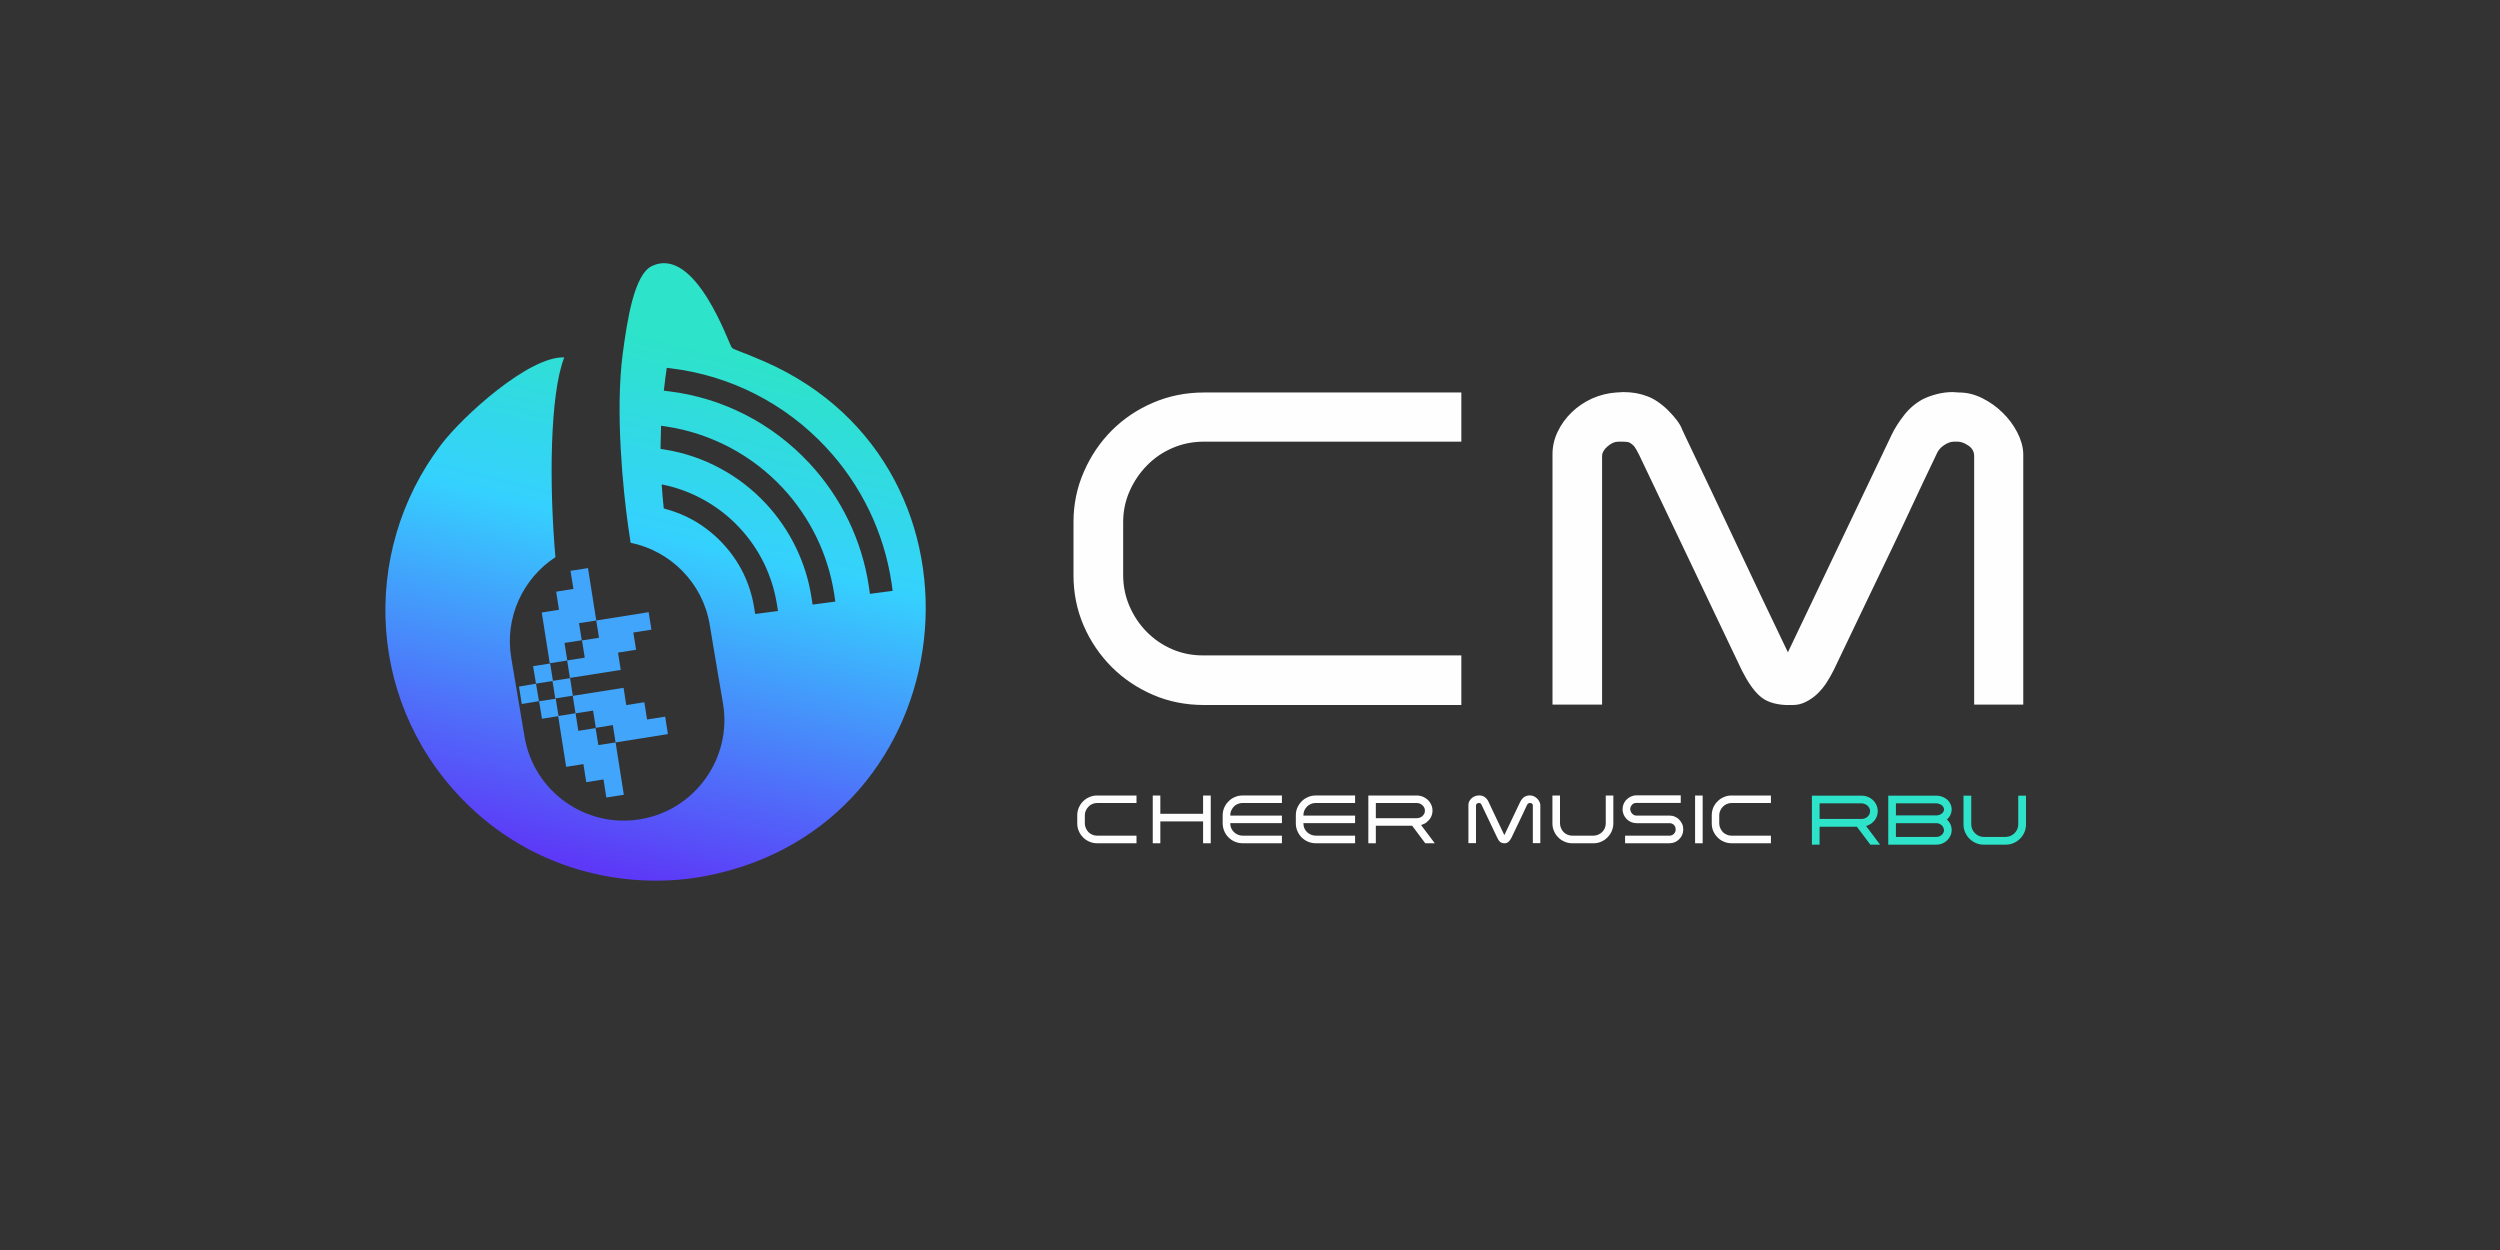 <?xml version="1.0" encoding="UTF-8"?>
<!DOCTYPE svg PUBLIC "-//W3C//DTD SVG 1.1//EN" "http://www.w3.org/Graphics/SVG/1.1/DTD/svg11.dtd">
<!-- Creator: CorelDRAW 2018 (64-Bit) -->
<svg xmlns="http://www.w3.org/2000/svg" xml:space="preserve" width="300px" height="150px" version="1.1" style="shape-rendering:geometricPrecision; text-rendering:geometricPrecision; image-rendering:optimizeQuality; fill-rule:evenodd; clip-rule:evenodd"
viewBox="0 0 300 150"
 xmlns:xlink="http://www.w3.org/1999/xlink">
 <rect x="0" y="0" width="300" height="150" fill="#333333" stroke="none"/>
 <defs>
  <style type="text/css">
   <![CDATA[
    .fil3 {fill:#41A5FC}
    .fil1 {fill:#2DE3C9;fill-rule:nonzero}
    .fil0 {fill:#FEFEFE;fill-rule:nonzero}
    .fil2 {fill:url(#id0)}
   ]]>
  </style>
  <linearGradient id="id0" gradientUnits="userSpaceOnUse" x1="68.48" y1="103.38" x2="83.6" y2="41.48">
   <stop offset="0" style="stop-opacity:1; stop-color:#5D39F7"/>
   <stop offset="0.639" style="stop-opacity:1; stop-color:#35D1FE"/>
   <stop offset="1" style="stop-opacity:1; stop-color:#2DE3C9"/>
  </linearGradient>
 </defs>
 <g id="Layer_x0020_1">
  <path class="fil0" d="M236.9 84.55l0 -29.82c0,-0.54 -0.24,-0.96 -0.71,-1.27 -0.47,-0.31 -0.88,-0.46 -1.24,-0.46l-0.49 0c-0.36,0 -0.76,0.14 -1.19,0.43 -0.43,0.29 -0.74,0.67 -0.92,1.14l-1.52 3.19c-0.39,0.83 -0.88,1.87 -1.46,3.11 -0.57,1.25 -1.3,2.77 -2.16,4.58 -0.87,1.8 -1.89,3.93 -3.06,6.38 -1.17,2.45 -2.53,5.3 -4.09,8.55 -0.25,0.51 -0.54,1.01 -0.86,1.52 -0.32,0.5 -0.7,0.95 -1.11,1.35 -0.42,0.4 -0.88,0.72 -1.38,0.97 -0.51,0.26 -1.03,0.38 -1.57,0.38l-0.87 0c-1.37,-0.07 -2.41,-0.44 -3.13,-1.11 -0.73,-0.66 -1.43,-1.68 -2.12,-3.05l-12.33 -25.87c-0.22,-0.43 -0.39,-0.74 -0.52,-0.92 -0.12,-0.18 -0.33,-0.36 -0.62,-0.54 -0.22,-0.08 -0.47,-0.11 -0.76,-0.11l-0.59 0c-0.44,0 -0.87,0.19 -1.3,0.57 -0.43,0.38 -0.65,0.76 -0.65,1.16l0 29.82 -5.95 0 0 -30.04c0,-0.93 0.2,-1.84 0.62,-2.7 0.41,-0.87 0.97,-1.64 1.68,-2.33 0.7,-0.68 1.51,-1.23 2.43,-1.65 0.92,-0.41 1.89,-0.66 2.9,-0.73l0.86 -0.05c1.05,0 1.99,0.16 2.82,0.48 0.43,0.15 0.87,0.37 1.32,0.68 0.45,0.31 0.88,0.66 1.27,1.06 0.4,0.39 0.75,0.8 1.06,1.21 0.31,0.42 0.51,0.79 0.62,1.11l0.33 0.71c2.05,4.29 4.09,8.58 6.11,12.88 2.02,4.29 4.06,8.58 6.12,12.87l0.11 0.22 12.44 -26.08c0.36,-0.76 0.86,-1.55 1.49,-2.36 0.63,-0.81 1.38,-1.45 2.25,-1.92 0.5,-0.25 1.07,-0.46 1.7,-0.62 0.63,-0.16 1.26,-0.24 1.87,-0.24l0.81 0.05c0.94,0 1.86,0.23 2.76,0.68 0.9,0.45 1.71,1.02 2.43,1.73 0.73,0.7 1.31,1.49 1.76,2.35 0.45,0.87 0.7,1.72 0.73,2.55l0 30.14 -5.89 0zm-103.48 -4.49c-1.44,-1.45 -2.57,-3.11 -3.38,-4.98 -0.81,-1.88 -1.22,-3.9 -1.22,-6.06l0 -6.39c0,-2.13 0.42,-4.14 1.25,-6.03 0.83,-1.9 1.95,-3.55 3.35,-4.95 1.41,-1.41 3.06,-2.52 4.96,-3.33 1.89,-0.81 3.92,-1.22 6.08,-1.22l30.9 0 0 5.9 -30.9 0c-1.33,0 -2.58,0.25 -3.76,0.76 -1.17,0.5 -2.19,1.2 -3.05,2.08 -0.87,0.88 -1.57,1.91 -2.09,3.08 -0.52,1.18 -0.78,2.41 -0.78,3.71l0 6.39c0,1.3 0.25,2.53 0.75,3.7 0.51,1.18 1.19,2.2 2.06,3.09 0.87,0.88 1.88,1.58 3.03,2.08 1.16,0.51 2.4,0.76 3.74,0.76l31 0 0 5.95 -30.9 0c-2.16,0 -4.19,-0.4 -6.08,-1.21 -1.9,-0.82 -3.55,-1.93 -4.96,-3.33z"/>
  <path class="fil0" d="M129.97 100.49c-0.22,-0.22 -0.39,-0.47 -0.51,-0.76 -0.13,-0.28 -0.19,-0.59 -0.19,-0.92l0 -0.98c0,-0.32 0.06,-0.63 0.19,-0.92 0.13,-0.29 0.3,-0.54 0.51,-0.75 0.22,-0.22 0.47,-0.39 0.76,-0.51 0.29,-0.13 0.6,-0.19 0.93,-0.19l4.72 0 0 0.9 -4.72 0c-0.2,0 -0.4,0.04 -0.58,0.12 -0.18,0.07 -0.33,0.18 -0.46,0.32 -0.13,0.13 -0.24,0.29 -0.32,0.47 -0.08,0.18 -0.12,0.36 -0.12,0.56l0 0.98c0,0.2 0.04,0.39 0.12,0.56 0.07,0.18 0.18,0.34 0.31,0.48 0.13,0.13 0.29,0.24 0.46,0.31 0.18,0.08 0.37,0.12 0.57,0.12l4.74 0 0 0.91 -4.72 0c-0.33,0 -0.64,-0.06 -0.93,-0.19 -0.29,-0.12 -0.54,-0.29 -0.76,-0.51zm15.32 -5.03l0 5.73 -0.92 0 0 -2.62 -5.13 0 0 2.62 -0.91 0 0 -5.73 0.91 0 0 2.2 5.13 0 0 -2.2 0.92 0zm2.77 1.33c-0.13,0.14 -0.23,0.3 -0.31,0.47 -0.08,0.18 -0.12,0.37 -0.12,0.57l0 0.04 6.2 0 0 0.91 -6.2 0 0 0.04c0,0.2 0.04,0.39 0.12,0.57 0.08,0.17 0.18,0.33 0.32,0.46 0.13,0.13 0.29,0.24 0.47,0.31 0.18,0.08 0.37,0.12 0.56,0.12l4.73 0 0 0.91 -4.73 0c-0.33,0 -0.64,-0.07 -0.93,-0.19 -0.29,-0.13 -0.54,-0.3 -0.75,-0.51 -0.22,-0.22 -0.39,-0.47 -0.51,-0.76 -0.12,-0.29 -0.19,-0.6 -0.19,-0.92l0 -0.98c0,-0.33 0.07,-0.64 0.19,-0.92 0.13,-0.29 0.3,-0.54 0.52,-0.75 0.21,-0.22 0.46,-0.39 0.75,-0.51 0.29,-0.13 0.6,-0.19 0.92,-0.19l4.73 0 0 0.9 -4.73 0c-0.21,0 -0.4,0.04 -0.58,0.12 -0.17,0.07 -0.33,0.18 -0.46,0.31zm8.78 0c-0.13,0.14 -0.24,0.3 -0.32,0.47 -0.07,0.18 -0.11,0.37 -0.11,0.57l0 0.04 6.2 0 0 0.91 -6.2 0 0 0.04c0,0.2 0.04,0.39 0.11,0.57 0.08,0.17 0.19,0.33 0.32,0.46 0.14,0.13 0.3,0.24 0.47,0.31 0.18,0.08 0.37,0.12 0.57,0.12l4.73 0 0 0.91 -4.73 0c-0.33,0 -0.64,-0.07 -0.93,-0.19 -0.29,-0.13 -0.54,-0.3 -0.76,-0.51 -0.21,-0.22 -0.38,-0.47 -0.5,-0.76 -0.13,-0.29 -0.19,-0.6 -0.19,-0.92l0 -0.98c0,-0.33 0.06,-0.64 0.19,-0.92 0.13,-0.29 0.3,-0.54 0.51,-0.75 0.22,-0.22 0.47,-0.39 0.76,-0.51 0.29,-0.13 0.59,-0.19 0.92,-0.19l4.73 0 0 0.9 -4.73 0c-0.21,0 -0.4,0.04 -0.58,0.12 -0.17,0.07 -0.33,0.18 -0.46,0.31zm14.48 1.76c-0.1,0.11 -0.22,0.21 -0.36,0.28 -0.14,0.07 -0.28,0.13 -0.43,0.18 0.13,0.17 0.26,0.35 0.4,0.53 0.14,0.19 0.29,0.38 0.43,0.57 0.14,0.19 0.28,0.38 0.42,0.56 0.14,0.19 0.27,0.36 0.39,0.52l-1.14 0 -1.57 -2.1 -4.36 0 0 2.1 -0.9 0 0 -5.73 5.8 0c0.39,0 0.74,0.1 1.04,0.3 0.26,0.16 0.47,0.37 0.62,0.64 0.16,0.27 0.24,0.56 0.24,0.87 0,0.25 -0.05,0.49 -0.15,0.71 -0.1,0.22 -0.24,0.41 -0.43,0.58l0 -0.01zm-6.22 -0.37l4.93 0c0.12,0 0.25,-0.02 0.37,-0.07 0.11,-0.05 0.22,-0.11 0.3,-0.19 0.09,-0.09 0.16,-0.18 0.22,-0.29 0.05,-0.11 0.07,-0.23 0.07,-0.36 0,-0.13 -0.02,-0.24 -0.08,-0.35 -0.05,-0.11 -0.13,-0.21 -0.22,-0.29 -0.09,-0.09 -0.19,-0.15 -0.31,-0.2 -0.12,-0.04 -0.24,-0.07 -0.38,-0.07l-4.9 0 0 1.82zm18.84 3l0 -4.55c0,-0.09 -0.04,-0.15 -0.11,-0.2 -0.07,-0.04 -0.14,-0.07 -0.19,-0.07l-0.08 0c-0.05,0 -0.11,0.02 -0.18,0.07 -0.06,0.04 -0.11,0.1 -0.14,0.17l-0.23 0.49c-0.06,0.13 -0.13,0.28 -0.22,0.47 -0.09,0.19 -0.2,0.43 -0.33,0.7 -0.14,0.28 -0.29,0.6 -0.47,0.98 -0.18,0.37 -0.39,0.81 -0.62,1.3 -0.04,0.08 -0.09,0.16 -0.14,0.23 -0.05,0.08 -0.1,0.15 -0.17,0.21 -0.06,0.06 -0.13,0.11 -0.21,0.15 -0.07,0.04 -0.15,0.06 -0.24,0.06l-0.13 0c-0.21,-0.01 -0.37,-0.07 -0.48,-0.17 -0.11,-0.1 -0.22,-0.26 -0.32,-0.47l-1.88 -3.95c-0.04,-0.06 -0.06,-0.11 -0.08,-0.14 -0.02,-0.03 -0.05,-0.05 -0.1,-0.08 -0.03,-0.01 -0.07,-0.02 -0.11,-0.02l-0.09 0c-0.07,0 -0.14,0.03 -0.2,0.09 -0.07,0.06 -0.1,0.12 -0.1,0.18l0 4.55 -0.91 0 0 -4.59c0,-0.14 0.03,-0.28 0.09,-0.41 0.07,-0.13 0.15,-0.25 0.26,-0.36 0.11,-0.1 0.23,-0.18 0.37,-0.25 0.14,-0.06 0.29,-0.1 0.44,-0.11l0.14 -0.01c0.16,0 0.3,0.03 0.43,0.08 0.06,0.02 0.13,0.05 0.2,0.1 0.07,0.05 0.13,0.1 0.19,0.16 0.06,0.06 0.12,0.12 0.16,0.19 0.05,0.06 0.08,0.12 0.1,0.17l0.05 0.1c0.31,0.66 0.62,1.32 0.93,1.97 0.31,0.66 0.62,1.31 0.94,1.97l0.01 0.03 1.9 -3.98c0.06,-0.12 0.13,-0.24 0.23,-0.36 0.1,-0.12 0.21,-0.22 0.34,-0.29 0.08,-0.04 0.17,-0.07 0.26,-0.1 0.1,-0.02 0.2,-0.04 0.29,-0.04l0.12 0.01c0.15,0 0.29,0.04 0.42,0.1 0.14,0.07 0.27,0.16 0.38,0.27 0.11,0.11 0.2,0.23 0.26,0.36 0.07,0.13 0.11,0.26 0.12,0.39l0 4.6 -0.9 0zm3.05 -0.69c-0.22,-0.22 -0.39,-0.47 -0.51,-0.76 -0.13,-0.28 -0.19,-0.59 -0.19,-0.92l0 -3.35 0.91 0 0 3.35c0,0.2 0.04,0.39 0.12,0.56 0.07,0.18 0.18,0.34 0.31,0.48 0.13,0.13 0.29,0.24 0.46,0.31 0.18,0.08 0.37,0.12 0.57,0.12l2.56 0c0.19,0 0.38,-0.04 0.56,-0.12 0.18,-0.07 0.34,-0.18 0.47,-0.31 0.14,-0.13 0.24,-0.29 0.32,-0.46 0.08,-0.18 0.12,-0.37 0.12,-0.57l0 -3.36 0.91 0 0 3.35c0,0.33 -0.07,0.64 -0.19,0.92 -0.12,0.29 -0.3,0.54 -0.52,0.76 -0.21,0.22 -0.46,0.39 -0.75,0.51 -0.28,0.13 -0.59,0.19 -0.92,0.19l-2.55 0c-0.33,0 -0.64,-0.06 -0.92,-0.19 -0.29,-0.12 -0.54,-0.29 -0.76,-0.51zm8.02 0.7l0 -0.91 5.33 0c0.1,0 0.2,-0.02 0.29,-0.06 0.09,-0.04 0.17,-0.09 0.24,-0.16 0.06,-0.07 0.12,-0.15 0.16,-0.24 0.03,-0.09 0.05,-0.19 0.05,-0.29 0,-0.21 -0.07,-0.39 -0.21,-0.54 -0.14,-0.14 -0.32,-0.21 -0.53,-0.21l-3.97 0c-0.22,0 -0.44,-0.05 -0.64,-0.13 -0.2,-0.09 -0.38,-0.21 -0.53,-0.36 -0.15,-0.15 -0.27,-0.33 -0.36,-0.53 -0.08,-0.2 -0.13,-0.41 -0.13,-0.65 0,-0.23 0.04,-0.44 0.13,-0.64 0.08,-0.21 0.2,-0.38 0.36,-0.53 0.15,-0.16 0.32,-0.27 0.52,-0.36 0.21,-0.09 0.42,-0.14 0.65,-0.14l5.32 0 0 0.91 -5.32 0c-0.21,0 -0.39,0.07 -0.52,0.21 -0.14,0.15 -0.21,0.33 -0.23,0.53 0.02,0.22 0.1,0.4 0.24,0.55 0.14,0.15 0.31,0.23 0.51,0.23l3.97 0c0.23,0 0.44,0.04 0.64,0.13 0.2,0.09 0.38,0.2 0.52,0.35 0.15,0.15 0.27,0.33 0.36,0.53 0.09,0.2 0.13,0.41 0.13,0.64 0,0.23 -0.04,0.45 -0.13,0.65 -0.08,0.21 -0.2,0.38 -0.35,0.53 -0.15,0.15 -0.32,0.27 -0.52,0.36 -0.2,0.08 -0.42,0.13 -0.65,0.13l-5.33 0zm8.4 0l0 -5.73 0.91 0 0 5.73 -0.91 0zm2.7 -0.7c-0.22,-0.22 -0.39,-0.47 -0.52,-0.76 -0.12,-0.28 -0.18,-0.59 -0.18,-0.92l0 -0.98c0,-0.32 0.06,-0.63 0.18,-0.92 0.13,-0.29 0.3,-0.54 0.52,-0.75 0.21,-0.22 0.46,-0.39 0.75,-0.51 0.29,-0.13 0.6,-0.19 0.93,-0.19l4.72 0 0 0.9 -4.72 0c-0.2,0 -0.39,0.04 -0.57,0.12 -0.18,0.07 -0.34,0.18 -0.47,0.32 -0.13,0.13 -0.24,0.29 -0.32,0.47 -0.08,0.18 -0.12,0.36 -0.12,0.56l0 0.98c0,0.2 0.04,0.39 0.12,0.56 0.08,0.18 0.18,0.34 0.31,0.48 0.14,0.13 0.29,0.24 0.47,0.31 0.17,0.08 0.36,0.12 0.57,0.12l4.73 0 0 0.91 -4.72 0c-0.33,0 -0.64,-0.06 -0.93,-0.19 -0.29,-0.12 -0.54,-0.29 -0.75,-0.51z"/>
  <path class="fil1" d="M224.75 98.65c-0.11,0.12 -0.24,0.21 -0.38,0.29 -0.14,0.07 -0.29,0.14 -0.44,0.18 0.13,0.18 0.27,0.36 0.41,0.55 0.15,0.2 0.29,0.39 0.44,0.58 0.15,0.2 0.29,0.39 0.43,0.58 0.14,0.19 0.28,0.37 0.4,0.53l-1.17 0 -1.61 -2.15 -4.48 0 0 2.15 -0.92 0 0 -5.88 5.96 0c0.39,0 0.75,0.1 1.07,0.31 0.26,0.16 0.48,0.38 0.63,0.65 0.16,0.28 0.24,0.58 0.24,0.9 0,0.26 -0.05,0.5 -0.15,0.72 -0.1,0.23 -0.25,0.43 -0.43,0.6l0 -0.01zm-6.4 -0.38l5.06 0c0.13,0 0.26,-0.02 0.38,-0.07 0.12,-0.05 0.23,-0.11 0.32,-0.2 0.09,-0.08 0.16,-0.18 0.22,-0.3 0.05,-0.11 0.08,-0.23 0.08,-0.36 0,-0.13 -0.03,-0.25 -0.09,-0.37 -0.05,-0.11 -0.13,-0.21 -0.22,-0.29 -0.1,-0.09 -0.2,-0.15 -0.33,-0.2 -0.12,-0.05 -0.25,-0.08 -0.38,-0.08l-5.04 0 0 1.87zm15.28 0.06c0.18,0.17 0.32,0.36 0.42,0.58 0.1,0.21 0.15,0.45 0.15,0.7 0,0.24 -0.05,0.47 -0.15,0.68 -0.1,0.22 -0.23,0.4 -0.4,0.56 -0.17,0.16 -0.37,0.29 -0.59,0.38 -0.22,0.09 -0.46,0.13 -0.7,0.13l-5.77 0 0 -5.88 5.75 0c0.17,0 0.34,0.02 0.52,0.06 0.17,0.05 0.33,0.11 0.48,0.19 0.15,0.08 0.29,0.18 0.41,0.31 0.12,0.12 0.22,0.26 0.29,0.42 0.11,0.21 0.16,0.43 0.16,0.67 0,0.22 -0.05,0.44 -0.15,0.66 -0.1,0.21 -0.24,0.39 -0.42,0.54zm-6.12 -0.48l4.86 0c0.11,0 0.21,-0.02 0.32,-0.05 0.11,-0.04 0.21,-0.09 0.29,-0.15 0.09,-0.06 0.16,-0.13 0.22,-0.22 0.05,-0.09 0.08,-0.19 0.08,-0.3 0,-0.12 -0.03,-0.22 -0.09,-0.3 -0.05,-0.09 -0.13,-0.17 -0.21,-0.23 -0.09,-0.06 -0.19,-0.11 -0.31,-0.14 -0.11,-0.04 -0.22,-0.06 -0.33,-0.06l-4.83 0 0 1.45zm5.7 2.07c0.04,-0.09 0.07,-0.19 0.07,-0.31 0,-0.1 -0.03,-0.21 -0.08,-0.31 -0.04,-0.1 -0.11,-0.19 -0.2,-0.27 -0.08,-0.07 -0.18,-0.14 -0.28,-0.18 -0.11,-0.05 -0.22,-0.07 -0.34,-0.07l-4.87 0 0 1.65 4.87 0c0.17,0 0.34,-0.05 0.49,-0.14 0.16,-0.1 0.27,-0.22 0.34,-0.37zm3.13 0.73c-0.23,-0.23 -0.4,-0.49 -0.53,-0.78 -0.13,-0.3 -0.19,-0.61 -0.19,-0.95l0 -3.44 0.93 0 0 3.44c0,0.2 0.04,0.39 0.12,0.58 0.08,0.18 0.19,0.34 0.32,0.48 0.14,0.14 0.3,0.25 0.48,0.33 0.18,0.08 0.38,0.12 0.59,0.12l2.62 0c0.2,0 0.4,-0.04 0.58,-0.12 0.18,-0.08 0.35,-0.19 0.48,-0.32 0.14,-0.14 0.25,-0.3 0.33,-0.48 0.08,-0.18 0.12,-0.37 0.12,-0.58l0 -3.45 0.93 0 0 3.44c0,0.34 -0.06,0.65 -0.19,0.95 -0.13,0.29 -0.3,0.55 -0.53,0.78 -0.22,0.22 -0.48,0.39 -0.77,0.52 -0.29,0.13 -0.61,0.19 -0.95,0.19l-2.62 0c-0.34,0 -0.65,-0.06 -0.95,-0.19 -0.29,-0.13 -0.55,-0.3 -0.77,-0.52z"/>
  <path class="fil2" d="M67.71 42.89c-1.72,4.39 -1.83,15.17 -1.06,23.97 -3.89,2.54 -6.12,7.23 -5.3,12.09l0.92 5.46 0.68 4.02c1.1,6.55 7.34,10.98 13.88,9.88l0.05 -0.01c6.54,-1.1 10.98,-7.34 9.88,-13.88l-0.65 -3.81 -0.35 -2.09 -0.6 -3.59c-0.85,-5.04 -4.75,-8.83 -9.49,-9.8 -0.11,-0.72 -0.21,-1.45 -0.32,-2.21 -0.55,-3.94 -1.56,-13.51 -0.61,-20.58 0.53,-3.91 1.35,-9.39 3.48,-10.41 5.29,-2.52 9.28,9.51 9.61,9.8 0.32,0.29 1,0.38 3.97,1.68 28.98,12.74 24.26,55.73 -7.16,61.72 -8.8,1.68 -19.79,-0.31 -28.15,-8.22 -12.48,-11.81 -13.42,-30.52 -3.57,-43.53 2.64,-3.49 10.61,-10.67 14.79,-10.49l0 0zm18.65 13.28c-2.02,-1.09 -4.25,-1.85 -6.63,-2.23l-0.46 -0.07c0,-0.18 0,-0.36 0,-0.54 0.01,-0.75 0.03,-1.5 0.06,-2.24l0.68 0.1c2.7,0.41 5.25,1.28 7.58,2.51 2.38,1.26 4.53,2.91 6.35,4.87 1.63,1.75 3,3.75 4.05,5.92 1.03,2.12 1.75,4.42 2.12,6.83l0.13 0.87 -2.73 0.36 -0.13 -0.84c-0.32,-2.12 -0.97,-4.15 -1.88,-6.03 -0.93,-1.92 -2.14,-3.68 -3.58,-5.23 -1.6,-1.72 -3.47,-3.17 -5.56,-4.28zm-6.35 -12.03c-0.13,0.91 -0.25,1.82 -0.35,2.74l0.63 0.08c3.27,0.4 6.36,1.38 9.16,2.81 2.89,1.48 5.48,3.46 7.67,5.81 1.9,2.04 3.49,4.36 4.71,6.89 1.19,2.48 2.03,5.15 2.44,7.95l0.12 0.84 2.73 -0.36 -0.12 -0.86c-0.45,-3.09 -1.37,-6.03 -2.68,-8.76 -1.34,-2.78 -3.09,-5.34 -5.18,-7.58 -2.42,-2.6 -5.29,-4.78 -8.49,-6.41 -3.1,-1.58 -6.52,-2.65 -10.14,-3.09l-0.5 -0.06zm-0.61 13.99c0.07,0.96 0.15,1.93 0.25,2.88 1.31,0.34 2.55,0.84 3.68,1.49 1.26,0.74 2.42,1.66 3.41,2.73 0.98,1.05 1.81,2.24 2.45,3.54 0.62,1.27 1.06,2.64 1.3,4.09l0.13 0.82 2.74 -0.36 -0.14 -0.87c-0.28,-1.72 -0.81,-3.35 -1.55,-4.88 -0.76,-1.55 -1.74,-2.97 -2.91,-4.22 -1.2,-1.3 -2.61,-2.41 -4.16,-3.29 -1.52,-0.86 -3.18,-1.51 -4.95,-1.88l-0.25 -0.05z"/>
  <path class="fil3" d="M62.28 82.39l2.04 -0.35 0.36 2.1 -2.07 0.34 -0.33 -2.09zm2.76 3.86l-0.35 -2.1 2 -0.31 0.33 2.08 2.04 -0.33 -0.33 -2.09 6.1 -0.96 0.32 2.07 2.17 -0.34 0.33 2.07 2.17 -0.34 0.33 2.09 -6.28 1 -2.07 0.32 -0.33 -2.04 -2.07 0.33 -0.33 -2.1 2.1 -0.33 0.33 2.07 2.04 -0.33 0.33 2.08 0.99 6.28 -2.1 0.33 -0.34 -2.17 -2.07 0.33 -0.34 -2.17 -2.07 0.33 -0.96 -6.08 -1.94 0.31zm-0.72 -4.21l-0.35 -2.1 2.05 -0.32 0.33 2.08 2.06 -0.32 0.33 2.1 -2.11 0.33 -0.33 -2.09 -1.98 0.32zm4.07 -0.69l-0.33 -2.09 -2.09 0.33 -0.96 -6.09 2.07 -0.33 -0.34 -2.17 2.07 -0.33 -0.35 -2.17 2.1 -0.33 0.99 6.29 -2.07 0.32 0.33 2.05 -2.07 0.32 0.33 2.1 2.1 -0.33 -0.33 -2.07 2.04 -0.32 -0.33 -2.07 6.29 -1 0.33 2.1 -2.17 0.34 0.33 2.07 -2.17 0.34 0.33 2.08 -6.1 0.96z"/>
 </g>
</svg>
